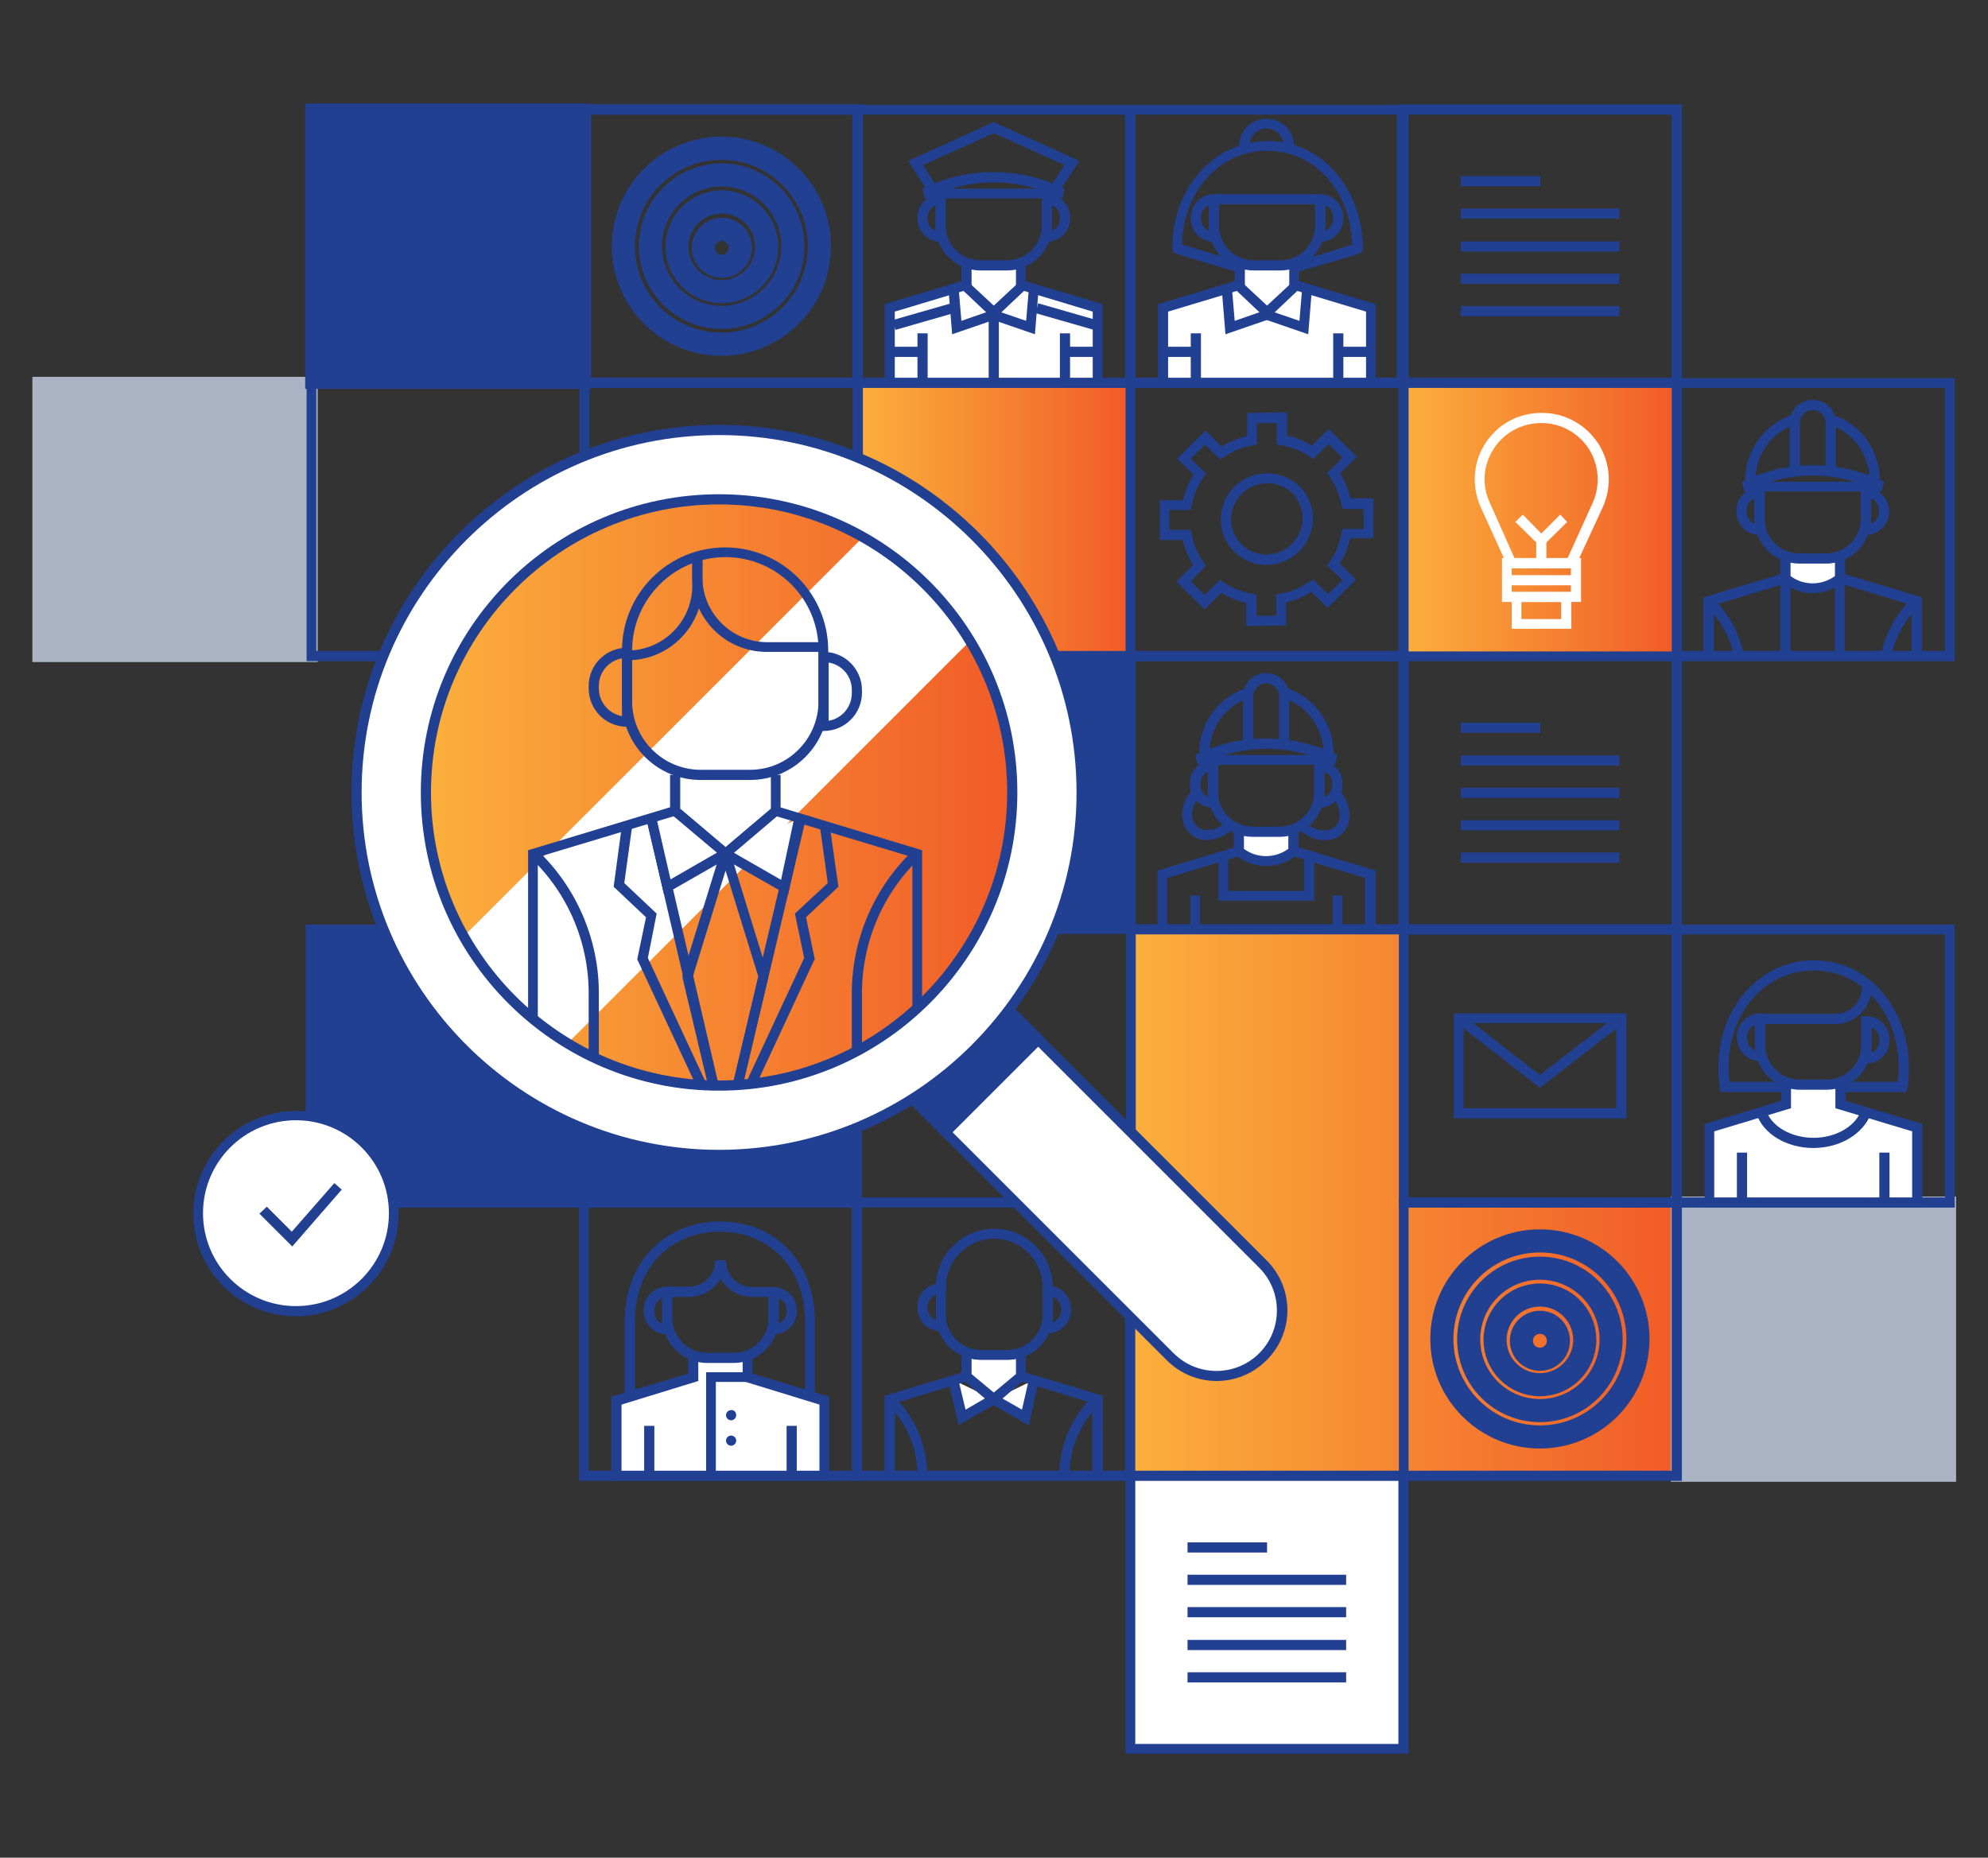 <?xml version="1.0" encoding="utf-8"?>
<!-- Generator: Adobe Illustrator 27.3.1, SVG Export Plug-In . SVG Version: 6.00 Build 0)  -->
<svg version="1.1" id="Layer_1" xmlns="http://www.w3.org/2000/svg" xmlns:xlink="http://www.w3.org/1999/xlink" x="0px" y="0px"
	 viewBox="0 0 429.9 401.8" style="enable-background:new 0 0 429.9 401.8;" xml:space="preserve">
<rect x="0" y="0" width="429.9" height="401.8" fill="#333333" stroke="none"/>
<style type="text/css">
	.st0{fill:url(#SVGID_1_);}
	.st1{fill:url(#SVGID_00000065067776329106022110000015178240001215996053_);}
	.st2{fill:url(#SVGID_00000127006397008085866660000002984517839127731624_);}
	.st3{fill:#AAB4C5;}
	.st4{fill:#214092;}
	.st5{fill:#FFFFFF;}
	.st6{fill:none;stroke:#214092;stroke-width:5;stroke-miterlimit:10;}
	.st7{clip-path:url(#SVGID_00000124867001947736016890000017448764457553683646_);}
	.st8{clip-path:url(#SVGID_00000072240039215098148160000000600726569047081611_);}
	.st9{clip-path:url(#SVGID_00000155866718545972080070000009001690644175729039_);}
	.st10{clip-path:url(#SVGID_00000022557911599809430180000014436547352549849532_);}
	.st11{clip-path:url(#SVGID_00000081626008747972423580000012716945701917041594_);}
	.st12{clip-path:url(#SVGID_00000078748342336219620040000000005320329749857936_);}
	.st13{fill:url(#SVGID_00000017508097916354011820000015096807261568754305_);}
	.st14{clip-path:url(#SVGID_00000080887192886911076440000018240809184410073788_);}
	.st15{clip-path:url(#SVGID_00000116236149150841746590000017996139979801950592_);}
</style>
<linearGradient id="SVGID_1_" gradientUnits="userSpaceOnUse" x1="244.404" y1="260.072" x2="362.578" y2="260.072">
	<stop  offset="0" style="stop-color:#FBB03C"/>
	<stop  offset="1" style="stop-color:#F15B27"/>
</linearGradient>
<polygon class="st0" points="303.5,201 244.6,201 244.4,319.2 362.6,319.2 362.6,260.1 303.5,260.1 "/>
<linearGradient id="SVGID_00000113336298306925008500000011212927233240046498_" gradientUnits="userSpaceOnUse" x1="185.317" y1="112.373" x2="244.404" y2="112.373">
	<stop  offset="0" style="stop-color:#FBB03C"/>
	<stop  offset="1" style="stop-color:#F15B27"/>
</linearGradient>
<polygon style="fill:url(#SVGID_00000113336298306925008500000011212927233240046498_);" points="185.3,82.8 185.3,137 185.3,141.9 
	244.4,141.9 244.4,82.8 "/>
<linearGradient id="SVGID_00000034067469904400124310000014073698027217811377_" gradientUnits="userSpaceOnUse" x1="303.491" y1="112.373" x2="362.578" y2="112.373">
	<stop  offset="0" style="stop-color:#FBB03C"/>
	<stop  offset="1" style="stop-color:#F15B27"/>
</linearGradient>
<rect x="303.5" y="82.8" style="fill:url(#SVGID_00000034067469904400124310000014073698027217811377_);" width="59.1" height="59.1"/>
<g>
	
		<rect x="8.2" y="82.8" transform="matrix(6.123234e-17 -1 1 6.123234e-17 -74.544 150.13)" class="st3" width="59.1" height="59.1"/>
	<path class="st3" d="M68.6,143.2H7V81.5h61.7V143.2z M9.5,140.6H66V84.1H9.5V140.6z"/>
</g>
<g>
	
		<rect x="362.6" y="260.1" transform="matrix(6.123234e-17 -1 1 6.123234e-17 102.488 681.754)" class="st3" width="59.1" height="59.1"/>
	<path class="st3" d="M423,320.5h-61.7v-61.7H423V320.5z M363.9,317.9h56.5v-56.5h-56.5V317.9z"/>
</g>
<g>
	<rect x="67.1" y="201" class="st4" width="118.2" height="59.1"/>
	<path class="st4" d="M186.4,261.2H66.1v-61.2h120.3V261.2z M68.2,259h116v-56.9h-116V259z"/>
</g>
<g>
	
		<rect x="185.5" y="141.9" transform="matrix(6.123234e-17 -1 1 6.123234e-17 43.595 386.442)" class="st4" width="59.1" height="59.1"/>
	<path class="st4" d="M245.6,202h-61.2v-61.2h61.2V202z M186.6,199.9h56.9V143h-56.9V199.9z"/>
</g>
<g>
	
		<rect x="67.3" y="23.7" transform="matrix(6.123234e-17 -1 1 6.123234e-17 43.63 150.13)" class="st4" width="59.1" height="59.1"/>
	<path class="st4" d="M127.8,84.1H66V22.4h61.8V84.1z M68.7,81.5h56.4V25H68.7V81.5z"/>
</g>
<g>
	<path class="st4" d="M127.5,143H66.3V81.7h61.2V143z M68.4,140.8h56.9V83.9H68.4V140.8z"/>
</g>
<g>
	<polygon class="st4" points="245.6,260.1 243.5,260.1 243.5,201.5 184.4,161.7 184.4,82.7 186.6,82.7 186.6,160.6 245.6,200.4 	"/>
</g>
<g>
	<g>
		<path class="st4" d="M422.7,261.2h-61.2v-61.2h61.2V261.2z M363.7,259h56.9v-56.9h-56.9V259z"/>
	</g>
	<g>
		<g>
			<path class="st4" d="M412.2,236.2H398V234h12.4c0.1-1,0.2-2,0.2-3c0-12-7.9-21.1-18.4-21.1c0,0,0,0,0,0c-5.1,0-9.8,2.2-13.2,6.1
				c-3.4,3.9-5.2,9.2-5.2,15c0,1,0.1,2,0.2,3h12.4v2.2H372l-0.1-0.9c-0.2-1.4-0.3-2.9-0.3-4.3c0-6.2,2-12.1,5.8-16.4
				c3.8-4.4,9.1-6.9,14.8-6.9c0,0,0,0,0,0c5.7,0,11,2.4,14.8,6.9c3.7,4.3,5.8,10.1,5.8,16.4c0,1.4-0.1,2.8-0.3,4.3L412.2,236.2z"/>
		</g>
		<g>
			<polyline class="st5" points="386.2,234.6 386.2,238.9 369.6,243.9 369.6,260.1 414.6,260.1 414.6,243.9 398,238.9 398,234.6 			
				"/>
			<polygon class="st4" points="415.7,261.2 368.6,261.2 368.6,243.1 385.2,238.1 385.2,234.6 387.3,234.6 387.3,239.7 370.7,244.7 
				370.7,259 413.5,259 413.5,244.7 396.9,239.7 396.9,234.6 399.1,234.6 399.1,238.1 415.7,243.1 			"/>
		</g>
		<g>
			<g>
				<rect x="375.6" y="249.3" class="st4" width="2.2" height="10.7"/>
			</g>
			<g>
				<rect x="406.4" y="249.3" class="st4" width="2.2" height="10.7"/>
			</g>
		</g>
		<g>
			<path class="st4" d="M395,235.7h-5.8c-5.3,0-9.7-4.4-9.7-9.7v-5.7h2.2v5.7c0,4.2,3.4,7.5,7.5,7.5h5.8c4.2,0,7.5-3.4,7.5-7.5v-5.7
				h2.2v5.7C404.7,231.4,400.4,235.7,395,235.7z"/>
		</g>
		<g>
			<g>
				<path class="st4" d="M381.7,229.5h-1.1c-2.7,0-5-2.2-5-5v-0.3c0-2.7,2.2-5,5-5h1.1V229.5z M379.5,221.7c-1,0.4-1.7,1.4-1.7,2.6
					v0.3c0,1.2,0.7,2.2,1.7,2.6V221.7z"/>
			</g>
			<g>
				<path class="st4" d="M403.6,230h-1.1v-10.2h1.1c2.7,0,5,2.2,5,5v0.3C408.6,227.8,406.4,230,403.6,230z M404.7,222.2v5.5
					c1-0.4,1.7-1.4,1.7-2.6v-0.3C406.4,223.6,405.7,222.6,404.7,222.2z"/>
			</g>
		</g>
		<g>
			<path class="st4" d="M392.1,248.3c-5.8,0-10.9-3.1-12.3-7.5l2.1-0.7c1.1,3.5,5.4,6,10.3,6c4.8,0,9.1-2.5,10.3-6l2.1,0.7
				C403,245.2,398,248.3,392.1,248.3z"/>
		</g>
		<g>
			<path class="st4" d="M396.9,221.5h-16.3v-2.2h16.3c3.1,0,5.7-2.5,5.7-5.7h2.2C404.7,217.9,401.2,221.5,396.9,221.5z"/>
		</g>
	</g>
</g>
<g>
	<g>
		<path class="st4" d="M363.7,320.3h-61.2V259h61.2L363.7,320.3z M304.6,318.1h56.9l0-56.9h-56.9V318.1z"/>
	</g>
	<g>
		<g>
			<circle class="st6" cx="333" cy="289.6" r="21.2"/>
			<circle class="st6" cx="333" cy="289.7" r="15.4"/>
			<circle class="st6" cx="333" cy="289.8" r="9.7"/>
			<circle class="st6" cx="333" cy="290" r="4"/>
		</g>
	</g>
</g>
<g>
	<g>
		<path class="st4" d="M363.7,261.2h-61.2v-61.2h61.2V261.2z M304.6,259h56.9v-56.9h-56.9V259z"/>
	</g>
	<g>
		<g>
			<g>
				<g>
					<g>
						<g>
							<g>
								<g>
									<polygon class="st4" points="333,235.3 314.8,221.1 316.1,219.4 333,232.5 350,219.4 351.3,221.1 									"/>
								</g>
							</g>
						</g>
					</g>
				</g>
			</g>
			<g>
				<g>
					<g>
						<g>
							<path class="st4" d="M351.7,241.9h-37.3v-22.7h37.3V241.9z M316.5,239.7h33v-18.4h-33V239.7z"/>
						</g>
					</g>
				</g>
			</g>
		</g>
	</g>
</g>
<g>
	<g>
		<path class="st4" d="M422.7,143h-61.2l0-61.2h61.2V143z M363.7,140.8h56.9V83.9h-56.9L363.7,140.8z"/>
	</g>
	<g>
		<defs>
			<rect id="SVGID_00000061434417442443178600000000220322708878846348_" x="362.6" y="82.8" width="59.1" height="59.1"/>
		</defs>
		<clipPath id="SVGID_00000109740841141531929350000001775944647685376139_">
			<use xlink:href="#SVGID_00000061434417442443178600000000220322708878846348_"  style="overflow:visible;"/>
		</clipPath>
		<g style="clip-path:url(#SVGID_00000109740841141531929350000001775944647685376139_);">
			<g>
				<path class="st4" d="M415.5,164.2h-47.1v-35l23.6-7.1l23.6,7.1V164.2z M370.6,162.1h42.8v-31.2l-21.4-6.5l-21.4,6.5V162.1z"/>
			</g>
			<g>
				<g>
					<path class="st4" d="M376.6,164.2h-7.1l-1.1-1.1V130l1.8-0.8c4.7,4.4,7.4,10.7,7.4,17.1v16.8L376.6,164.2z M370.6,162.1h4.9
						v-15.7c0-5-1.8-9.8-4.9-13.6V162.1z"/>
				</g>
				<g>
					<path class="st4" d="M414.5,164.2h-7.1l-1.1-1.1v-16.8c0-6.5,2.7-12.7,7.4-17.1l1.8,0.8v33.1L414.5,164.2z M408.5,162.1h4.9
						v-29.3c-3.2,3.8-4.9,8.6-4.9,13.6V162.1z"/>
				</g>
			</g>
			<g>
				<path class="st5" d="M397.9,120.8v4.2l0,0c-3.4,2.9-8.4,2.9-11.7,0l0,0v-4.2"/>
				<path class="st4" d="M392,128.3c-2.3,0-4.7-0.8-6.6-2.4l-0.4-0.3v-4.7h2.2v3.7c2.8,2.1,6.7,2.1,9.6,0v-3.7h2.2v4.7l-0.4,0.3
					C396.7,127.4,394.3,128.3,392,128.3z"/>
			</g>
			<g>
				<path class="st4" d="M394.9,121.9h-5.8c-5.3,0-9.7-4.3-9.7-9.7v-5.7h2.2v5.7c0,4.2,3.4,7.5,7.5,7.5h5.8c4.2,0,7.5-3.4,7.5-7.5
					v-5.7h2.2v5.7C404.6,117.5,400.2,121.9,394.9,121.9z"/>
			</g>
			<g>
				<g>
					<path class="st4" d="M381.6,115.7h-1.1c-2.7,0-5-2.2-5-5v-0.3c0-2.7,2.2-5,5-5h1.1V115.7z M379.4,107.8c-1,0.4-1.7,1.4-1.7,2.6
						v0.3c0,1.2,0.7,2.2,1.7,2.6V107.8z"/>
				</g>
				<g>
					<path class="st4" d="M403.5,115.7h-1.1v-10.2h1.1c2.7,0,5,2.2,5,5v0.3C408.5,113.4,406.2,115.7,403.5,115.7z M404.6,107.8v5.5
						c1-0.4,1.7-1.4,1.7-2.6v-0.3C406.3,109.2,405.6,108.2,404.6,107.8z"/>
				</g>
			</g>
			<g>
				<path class="st4" d="M406.9,106.3h-29.7l-0.5-2.1l0.2-0.1c9.7-4.7,20.8-4.6,30.5,0.1L406.9,106.3z M382.9,104.2h18.2
					C395.1,102.4,388.8,102.4,382.9,104.2z"/>
			</g>
			<g>
				<path class="st4" d="M397,101.8h-2.2V91.5c0-1.6-1.3-2.8-2.8-2.8c-1.6,0-2.8,1.3-2.8,2.8v10.3H387V91.5c0-2.8,2.2-5,5-5
					c2.8,0,5,2.2,5,5V101.8z"/>
			</g>
			<g>
				<polygon class="st4" points="398.9,158.5 385,158.5 385,125.4 387.2,125.4 387.2,156.3 396.8,156.3 396.8,125.4 398.9,125.4 
									"/>
			</g>
			<g>
				<g>
					<path class="st4" d="M379.6,104h-2.2c0-6.6,4.1-12.3,10.3-14.3l1.4-0.4l0,1.6l-1,0l0.3,0.9C383.1,93.4,379.6,98.3,379.6,104z"
						/>
				</g>
				<g>
					<path class="st4" d="M406.5,104h-2.2c0-5.7-3.5-10.5-8.8-12.2l0.3-0.9h-1l0-0.1l0-1.5l1.4,0.4C402.4,91.6,406.5,97.4,406.5,104
						z"/>
				</g>
			</g>
		</g>
	</g>
</g>
<g>
	<g>
		<path class="st4" d="M304.6,143h-61.2V81.7h61.2V143z M245.5,140.8h56.9V83.9h-56.9V140.8z"/>
	</g>
	<g>
		<g>
			<g>
				<path class="st4" d="M269.5,135.4l0-5c-1.9-0.4-3.8-1.2-5.4-2.2l-3.6,3.6l-6.1-6l3.6-3.6c-1-1.7-1.8-3.5-2.2-5.4l-5,0l0-8.6l5,0
					c0.5-1.9,1.2-3.8,2.3-5.5l-3.5-3.5l6.1-6.1l3.5,3.5c1.7-1.1,3.5-1.8,5.5-2.3l0-5l8.6-0.1l0,5c1.9,0.4,3.8,1.2,5.4,2.2l3.6-3.6
					l6.1,6l-3.6,3.6c1,1.7,1.8,3.5,2.2,5.4l5,0l0,8.6l-5,0c-0.5,1.9-1.2,3.8-2.3,5.5l3.5,3.5l-6.1,6.1l-3.5-3.5
					c-1.7,1.1-3.5,1.8-5.5,2.3l0,5L269.5,135.4z M263.8,125.4l0.7,0.5c1.9,1.3,4,2.1,6.3,2.5l0.9,0.2l0,4.6l4.3,0l0-4.6l0.9-0.2
					c2.3-0.4,4.4-1.3,6.3-2.6l0.7-0.5l3.3,3.2l3.1-3l-3.3-3.2l0.5-0.7c1.3-1.9,2.2-4,2.6-6.3l0.2-0.9l4.6,0l0-4.3l-4.6,0l-0.2-0.9
					c-0.4-2.2-1.3-4.3-2.6-6.2l-0.5-0.7l3.3-3.3l-3-3l-3.3,3.3l-0.7-0.5c-1.9-1.3-4-2.1-6.3-2.5l-0.9-0.2l0-4.6l-4.3,0l0,4.6
					l-0.9,0.2c-2.3,0.4-4.4,1.3-6.3,2.6l-0.7,0.5l-3.3-3.2l-3.1,3l3.3,3.2l-0.5,0.7c-1.3,1.9-2.2,4-2.6,6.3l-0.2,0.9l-4.6,0l0,4.3
					l4.6,0l0.2,0.9c0.4,2.3,1.3,4.3,2.6,6.2l0.5,0.7l-3.3,3.3l3,3L263.8,125.4z M273.9,122.2c-2.5,0-5-0.9-7-2.9
					c-1.9-1.8-2.9-4.3-2.9-6.9c0-2.7,1-5.2,2.9-7.1c3.9-3.9,10.2-3.9,14.1-0.1c1.9,1.8,2.9,4.3,2.9,6.9c0,2.7-1,5.2-2.9,7.1l0,0
					C279,121.2,276.4,122.2,273.9,122.2z M274.1,104.5c-2,0-4,0.8-5.6,2.3c-1.5,1.5-2.3,3.5-2.3,5.5c0,2,0.8,4,2.2,5.4
					c3,3,8,3,11-0.1c1.5-1.5,2.3-3.5,2.3-5.5c0-2-0.8-4-2.2-5.4C278,105.3,276,104.5,274.1,104.5z"/>
			</g>
		</g>
	</g>
</g>
<g>
	<g>
		<path class="st4" d="M363.7,202.1h-61.2v-61.2h61.2V202.1z M304.6,199.9h56.9V143h-56.9V199.9z"/>
	</g>
	<g>
		<g>
			<rect x="315.9" y="156.3" class="st4" width="17.2" height="2.2"/>
		</g>
		<g>
			<rect x="315.9" y="177.4" class="st4" width="34.3" height="2.2"/>
		</g>
		<g>
			<rect x="315.9" y="163.4" class="st4" width="34.3" height="2.2"/>
		</g>
		<g>
			<rect x="315.9" y="184.4" class="st4" width="34.3" height="2.2"/>
		</g>
		<g>
			<rect x="315.9" y="170.4" class="st4" width="34.3" height="2.2"/>
		</g>
	</g>
</g>
<g>
	<g>
		<path class="st4" d="M363.7,83.9h-61.2V22.6h61.2V83.9z M304.6,81.7h56.9V24.8h-56.9V81.7z"/>
	</g>
	<g>
		<g>
			<rect x="315.9" y="38.1" class="st4" width="17.2" height="2.2"/>
		</g>
		<g>
			<rect x="315.9" y="59.2" class="st4" width="34.3" height="2.2"/>
		</g>
		<g>
			<rect x="315.9" y="45.1" class="st4" width="34.3" height="2.2"/>
		</g>
		<g>
			<rect x="315.9" y="66.2" class="st4" width="34.3" height="2.2"/>
		</g>
		<g>
			<rect x="315.9" y="52.2" class="st4" width="34.3" height="2.2"/>
		</g>
	</g>
</g>
<g>
	<g>
		<rect x="244.4" y="319.2" class="st5" width="59.1" height="59.1"/>
		<path class="st4" d="M304.6,379.3h-61.2v-61.2h61.2V379.3z M245.5,377.2h56.9v-56.9h-56.9V377.2z"/>
	</g>
	<g>
		<g>
			<rect x="256.8" y="333.6" class="st4" width="17.2" height="2.2"/>
		</g>
		<g>
			<rect x="256.8" y="354.7" class="st4" width="34.3" height="2.2"/>
		</g>
		<g>
			<rect x="256.8" y="340.6" class="st4" width="34.3" height="2.2"/>
		</g>
		<g>
			<rect x="256.8" y="361.7" class="st4" width="34.3" height="2.2"/>
		</g>
		<g>
			<rect x="256.8" y="347.6" class="st4" width="34.3" height="2.2"/>
		</g>
	</g>
</g>
<g>
	<g>
		<path class="st4" d="M186.6,83.9h-61.2V22.6h61.2V83.9z M127.5,81.7h56.9V24.8h-56.9V81.7z"/>
	</g>
	<g>
		<path class="st4" d="M186.6,83.9h-61.2V22.6h61.2V83.9z M127.5,81.7h56.9V24.8h-56.9V81.7z"/>
	</g>
	<g>
		<g>
			
				<ellipse transform="matrix(0.225 -0.974 0.974 0.225 69.063 193.33)" class="st6" cx="156.1" cy="53.2" rx="21.2" ry="21.2"/>
			
				<ellipse transform="matrix(0.185 -0.983 0.983 0.185 74.684 196.815)" class="st6" cx="156.1" cy="53.4" rx="15.4" ry="15.4"/>
			
				<ellipse transform="matrix(0.12 -0.993 0.993 0.12 84.227 201.969)" class="st6" cx="156.1" cy="53.5" rx="9.7" ry="9.7"/>
			<circle class="st6" cx="156.1" cy="53.6" r="4"/>
		</g>
	</g>
</g>
<g>
	<g>
		<path class="st4" d="M245.5,320.3h-61.2V259h61.2V320.3z M186.4,318.1h56.9v-56.9h-56.9V318.1z"/>
	</g>
	<g>
		<defs>
			<rect id="SVGID_00000077323519947286619540000004592661054370393221_" x="185.3" y="260.1" width="59.1" height="59.1"/>
		</defs>
		<clipPath id="SVGID_00000127038942820022158690000011862265650485604537_">
			<use xlink:href="#SVGID_00000077323519947286619540000004592661054370393221_"  style="overflow:visible;"/>
		</clipPath>
		<g style="clip-path:url(#SVGID_00000127038942820022158690000011862265650485604537_);">
			<g>
				<g>
					<polyline class="st5" points="214.9,302.7 208.1,306.5 206.2,298.5 					"/>
					<polygon class="st4" points="207.3,308.2 205.1,298.7 207.2,298.2 208.8,304.9 214.3,301.7 215.4,303.6 					"/>
				</g>
				<g>
					<polyline class="st5" points="214.9,302.7 221.8,306.6 223.5,298.5 					"/>
					<polygon class="st4" points="222.5,308.3 214.3,303.6 215.4,301.7 221,304.9 222.5,298.3 224.6,298.7 					"/>
				</g>
			</g>
			<g>
				<path class="st4" d="M238.4,336.9h-47.1v-35l23.6-7.1l23.6,7.1V336.9z M193.5,334.7h42.8v-31.2l-21.4-6.5l-21.4,6.5V334.7z"/>
			</g>
			<g>
				<g>
					<path class="st4" d="M199.5,336.9h-7.1l-1.1-1.1v-33.1l1.8-0.8c4.7,4.4,7.4,10.7,7.4,17.1v16.8L199.5,336.9z M193.5,334.7h4.9
						V319c0-5-1.8-9.8-4.9-13.6V334.7z"/>
				</g>
				<g>
					<path class="st4" d="M237.3,336.9h-7.1l-1.1-1.1V319c0-6.5,2.7-12.7,7.4-17.1l1.8,0.8v33.1L237.3,336.9z M231.3,334.7h4.9
						v-29.3c-3.2,3.8-4.9,8.6-4.9,13.6V334.7z"/>
				</g>
			</g>
			<g>
				<polyline class="st5" points="220.7,293.4 220.7,297.7 214.9,302.7 209,297.7 209,293.4 				"/>
				<polygon class="st4" points="214.9,304.1 207.9,298.2 207.9,293.4 210.1,293.4 210.1,297.2 214.9,301.2 219.7,297.2 
					219.7,293.4 221.8,293.4 221.8,298.2 				"/>
			</g>
			<g>
				<path class="st4" d="M217.9,294.1h-5.8c-5.4,0-9.7-4.4-9.7-9.7v-6c0-7,5.7-12.6,12.6-12.6c7,0,12.6,5.7,12.6,12.6v6
					C227.7,289.7,223.3,294.1,217.9,294.1z M215,267.9c-5.8,0-10.5,4.7-10.5,10.5v6c0,4.2,3.4,7.6,7.6,7.6h5.8
					c4.2,0,7.6-3.4,7.6-7.6v-6C225.5,272.6,220.8,267.9,215,267.9z"/>
			</g>
			<g>
				<g>
					<path class="st4" d="M204.5,287.9h-1.1c-2.8,0-5-2.2-5-5v-0.3c0-2.8,2.2-5,5-5h1.1V287.9z M202.4,280c-1,0.4-1.8,1.4-1.8,2.6
						v0.3c0,1.2,0.7,2.2,1.8,2.6V280z"/>
				</g>
				<g>
					<path class="st4" d="M226.6,288.4h-1.1v-10.3h1.1c2.8,0,5,2.2,5,5v0.3C231.6,286.1,229.3,288.4,226.6,288.4z M227.7,280.5v5.5
						c1-0.4,1.8-1.4,1.8-2.6v-0.3C229.4,281.9,228.7,280.9,227.7,280.5z"/>
				</g>
			</g>
			<g>
				<defs>
					<path id="SVGID_00000041987467302926195150000008181948847269783730_" d="M217.9,294.1h-5.8c-5.4,0-9.7-4.4-9.7-9.7v-6
						c0-7,5.7-12.6,12.6-12.6c7,0,12.6,5.7,12.6,12.6v6C227.7,289.7,223.3,294.1,217.9,294.1z M215,267.9c-5.8,0-10.5,4.7-10.5,10.5
						v6c0,4.2,3.4,7.6,7.6,7.6h5.8c4.2,0,7.6-3.4,7.6-7.6v-6C225.5,272.6,220.8,267.9,215,267.9z"/>
				</defs>
				<use xlink:href="#SVGID_00000041987467302926195150000008181948847269783730_"  style="overflow:visible;fill:#214092;"/>
				<clipPath id="SVGID_00000094594032684387118600000006251589482936921014_">
					<use xlink:href="#SVGID_00000041987467302926195150000008181948847269783730_"  style="overflow:visible;"/>
				</clipPath>
				<g style="clip-path:url(#SVGID_00000094594032684387118600000006251589482936921014_);">
					<g>
						<g>
							
								<rect x="215.8" y="263.8" transform="matrix(0.428 -0.904 0.904 0.428 -124.086 353.118)" class="st4" width="2.2" height="21.5"/>
						</g>
						<g>
							<path class="st4" d="M202.7,279.8v-2.2c3.1,0,5.8-2,6.8-4.9l0.1-0.4l2.1,0.7l-0.1,0.4C210.3,277.2,206.7,279.8,202.7,279.8z"
								/>
						</g>
					</g>
				</g>
			</g>
		</g>
	</g>
</g>
<g>
	<g>
		<defs>
			<rect id="SVGID_00000116936384995848176110000013824281175252907455_" x="244.4" y="23.7" width="58.8" height="59.1"/>
		</defs>
		<clipPath id="SVGID_00000146479740365257013740000006462210389854555015_">
			<use xlink:href="#SVGID_00000116936384995848176110000013824281175252907455_"  style="overflow:visible;"/>
		</clipPath>
		<g style="clip-path:url(#SVGID_00000146479740365257013740000006462210389854555015_);">
			<g>
				<path class="st4" d="M280.2,58.9l-0.6-2.1c3.1-0.9,10.5-3.1,12.8-3.9c-0.3-11.6-8.1-20.3-18.4-20.3c0,0,0,0,0,0
					c-5.1,0-9.8,2.2-13.2,6.1c-3.2,3.7-5.1,8.7-5.2,14.2c2.4,0.7,9.7,2.9,12.8,3.9l-0.6,2.1l-6.8-2c-1.7-0.5-3.4-1-4.7-1.4l-1.5-0.5
					c-0.8-0.2-1.3-0.4-1.3-1.2c0-6.2,2-12.1,5.8-16.4c3.8-4.4,9.1-6.9,14.8-6.9c0,0,0,0,0,0c5.7,0,11,2.4,14.8,6.9
					c3.7,4.3,5.8,10.1,5.8,16.4c0,0.8-0.6,1-1.3,1.2l-1.5,0.5c-1.3,0.4-3,0.9-4.7,1.4L280.2,58.9z"/>
			</g>
			<g>
				<polyline class="st5" points="268.1,57.4 268.1,61.6 251.5,66.6 251.5,99.7 296.5,99.7 296.5,66.6 279.9,61.6 279.9,57.4 				
					"/>
				<polygon class="st4" points="297.5,100.8 250.4,100.8 250.4,65.8 267,60.8 267,57.4 269.2,57.4 269.2,62.4 252.6,67.4 
					252.6,98.7 295.4,98.7 295.4,67.4 278.8,62.4 278.8,57.4 280.9,57.4 280.9,60.8 297.5,65.8 				"/>
			</g>
			<g>
				<g>
					<rect x="257.5" y="72.1" class="st4" width="2.2" height="27.7"/>
				</g>
				<g>
					<rect x="288.3" y="72.1" class="st4" width="2.2" height="27.7"/>
				</g>
			</g>
			<g>
				<path class="st4" d="M276.9,58.5h-5.8c-5.3,0-9.7-4.3-9.7-9.7v-5.7h2.2v5.7c0,4.2,3.4,7.5,7.5,7.5h5.8c4.2,0,7.5-3.4,7.5-7.5
					v-5.7h2.2v5.7C286.6,54.1,282.2,58.5,276.9,58.5z"/>
			</g>
			<g>
				<g>
					<path class="st4" d="M263.6,52.3h-1.1c-2.7,0-5-2.2-5-5V47c0-2.7,2.2-5,5-5h1.1V52.3z M261.4,44.4c-1,0.4-1.7,1.4-1.7,2.6v0.3
						c0,1.2,0.7,2.2,1.7,2.6V44.4z"/>
				</g>
				<g>
					<path class="st4" d="M285.5,52.3h-1.1V42h1.1c2.7,0,5,2.2,5,5v0.3C290.5,50,288.2,52.3,285.5,52.3z M286.6,44.4v5.5
						c1-0.4,1.7-1.4,1.7-2.6V47C288.3,45.8,287.6,44.8,286.6,44.4z"/>
				</g>
			</g>
			<g>
				<polygon class="st4" points="274,69.1 266.8,62.3 268.3,60.8 274,66.1 279.7,60.8 281.2,62.3 				"/>
			</g>
			<g>
				<g>
					<rect x="251.2" y="75" class="st4" width="7.1" height="2.2"/>
				</g>
				<g>
					<rect x="289.6" y="75" class="st4" width="7.1" height="2.2"/>
				</g>
			</g>
			<g>
				<g>
					<polygon class="st4" points="265,72.3 264.2,62.5 266.4,62.3 267,69.4 273.6,67.1 274.3,69.1 					"/>
				</g>
				<g>
					<polygon class="st4" points="282.9,72.3 273.6,69.1 274.3,67.1 281,69.4 281.6,62.3 283.7,62.5 					"/>
				</g>
			</g>
			<g>
				<rect x="262.8" y="42" class="st4" width="22.4" height="2.2"/>
			</g>
			<g>
				<path class="st4" d="M279.8,31.5h-2.2c0-2-1.6-3.7-3.7-3.7c-2,0-3.7,1.6-3.7,3.7h-2.2c0-3.2,2.6-5.8,5.8-5.8
					C277.2,25.7,279.8,28.3,279.8,31.5z"/>
			</g>
		</g>
	</g>
	<g>
		<path class="st4" d="M304.3,83.9h-60.9V22.7l60.9,0V83.9z M245.5,81.7h56.6V24.8l-56.6,0V81.7z"/>
	</g>
</g>
<g>
	<g>
		<path class="st4" d="M186.4,320.3h-61.2V259h61.2V320.3z M127.3,318.1h56.9v-56.9h-56.9V318.1z"/>
	</g>
	<g>
		<g>
			<path class="st4" d="M176.3,302.1h-2.2v-16.3c0-11.4-7.6-19.4-18.4-19.4c0,0,0,0,0,0c-5.2,0-9.9,1.9-13.2,5.3
				c-3.4,3.5-5.2,8.4-5.2,14.1v16.3h-2.2v-16.3c0-6.2,2-11.6,5.8-15.6c3.7-3.8,9-6,14.7-6c0,0,0,0,0,0c12.1,0,20.6,8.8,20.6,21.5
				V302.1z"/>
		</g>
		<g>
			<polyline class="st5" points="149.9,293.7 149.9,297.9 133.3,303 133.3,319.2 178.2,319.2 178.2,303 161.6,297.9 161.6,293.7 			
				"/>
			<polygon class="st4" points="179.3,320.3 132.2,320.3 132.2,302.1 148.8,297.1 148.8,293.7 151,293.7 151,298.7 134.4,303.8 
				134.4,318.1 177.2,318.1 177.2,303.8 160.6,298.7 160.6,293.7 162.7,293.7 162.7,297.1 179.3,302.1 			"/>
		</g>
		<g>
			<g>
				<rect x="139.3" y="308.4" class="st4" width="2.2" height="10.7"/>
			</g>
			<g>
				<rect x="170.1" y="308.4" class="st4" width="2.2" height="10.7"/>
			</g>
		</g>
		<g>
			<path class="st4" d="M158.7,294.8h-5.8c-5.3,0-9.7-4.4-9.7-9.7v-5.7h2.2v5.7c0,4.2,3.4,7.5,7.5,7.5h5.8c4.2,0,7.5-3.4,7.5-7.5
				v-5.7h2.2v5.7C168.4,290.5,164,294.8,158.7,294.8z"/>
		</g>
		<g>
			<g>
				<path class="st4" d="M145.3,288.6h-1.1c-2.7,0-5-2.2-5-5v-0.3c0-2.7,2.2-5,5-5h1.1V288.6z M143.2,280.8c-1,0.4-1.7,1.4-1.7,2.6
					v0.3c0,1.2,0.7,2.2,1.7,2.6V280.8z"/>
			</g>
			<g>
				<path class="st4" d="M167.3,288.6h-1.1v-10.2h1.1c2.7,0,5,2.2,5,5v0.3C172.3,286.4,170,288.6,167.3,288.6z M168.4,280.8v5.5
					c1-0.4,1.7-1.4,1.7-2.6v-0.3C170.1,282.2,169.4,281.2,168.4,280.8z"/>
			</g>
		</g>
		<g>
			<path class="st4" d="M149,280.5h-4.7v-2.2h4.7c3.1,0,5.7-2.5,5.7-5.7h2.2C156.9,277,153.3,280.5,149,280.5z"/>
		</g>
		<g>
			<path class="st4" d="M167.3,280.5h-4.7c-4.3,0-7.8-3.5-7.8-7.8h2.2c0,3.1,2.5,5.7,5.7,5.7h4.7V280.5z"/>
		</g>
		<g>
			<polygon class="st4" points="154.8,319.2 152.7,319.2 152.7,296.8 161.5,296.8 161.5,298.9 154.8,298.9 			"/>
		</g>
		<g>
			<path class="st4" d="M159.2,306.1c0,0.6-0.5,1.1-1.1,1.1c-0.6,0-1.1-0.5-1.1-1.1s0.5-1.1,1.1-1.1
				C158.7,304.9,159.2,305.4,159.2,306.1z"/>
			<path class="st4" d="M159.2,311.6c0,0.6-0.5,1.1-1.1,1.1c-0.6,0-1.1-0.5-1.1-1.1s0.5-1.1,1.1-1.1
				C158.7,310.5,159.2,311,159.2,311.6z"/>
		</g>
	</g>
</g>
<g>
	<g>
		<defs>
			<rect id="SVGID_00000125602766324281946880000013548125280894284450_" x="185.3" y="23.7" width="59.1" height="59.1"/>
		</defs>
		<clipPath id="SVGID_00000166638575816908204880000017859247272881181613_">
			<use xlink:href="#SVGID_00000125602766324281946880000013548125280894284450_"  style="overflow:visible;"/>
		</clipPath>
		<g style="clip-path:url(#SVGID_00000166638575816908204880000017859247272881181613_);">
			<g>
				<polyline class="st5" points="209,57.4 209,61.6 192.4,66.6 192.4,99.7 237.4,99.7 237.4,66.6 220.8,61.6 220.8,57.4 				"/>
				<polygon class="st4" points="238.4,100.8 191.3,100.8 191.3,65.8 207.9,60.8 207.9,57.4 210.1,57.4 210.1,62.4 193.5,67.4 
					193.5,98.7 236.3,98.7 236.3,67.4 219.7,62.4 219.7,57.4 221.8,57.4 221.8,60.8 238.4,65.8 				"/>
			</g>
			<g>
				<g>
					<rect x="198.4" y="72.1" class="st4" width="2.2" height="27.7"/>
				</g>
				<g>
					<rect x="229.2" y="72.1" class="st4" width="2.2" height="27.7"/>
				</g>
			</g>
			<g>
				<polygon class="st4" points="214.9,69.1 207.7,62.3 209.2,60.8 214.9,66.1 220.6,60.8 222.1,62.3 				"/>
			</g>
			<g>
				<g>
					<rect x="192.1" y="75" class="st4" width="7.1" height="2.2"/>
				</g>
				<g>
					<rect x="230.6" y="75" class="st4" width="7.1" height="2.2"/>
				</g>
			</g>
			<g>
				<g>
					<polygon class="st4" points="205.9,72.3 205.1,62.5 207.3,62.3 207.9,69.4 214.5,67.1 215.2,69.1 					"/>
				</g>
				<g>
					<polygon class="st4" points="223.8,72.3 214.5,69.1 215.2,67.1 221.9,69.4 222.5,62.3 224.6,62.5 					"/>
				</g>
			</g>
			<g>
				<path class="st4" d="M217.8,58.5H212c-5.3,0-9.7-4.3-9.7-9.7v-5.7h2.2v5.7c0,4.2,3.4,7.5,7.5,7.5h5.8c4.2,0,7.5-3.4,7.5-7.5
					v-5.7h2.2v5.7C227.5,54.1,223.1,58.5,217.8,58.5z"/>
			</g>
			<g>
				<g>
					<path class="st4" d="M204.5,52.3h-1.1c-2.7,0-5-2.2-5-5V47c0-2.7,2.2-5,5-5h1.1V52.3z M202.3,44.4c-1,0.4-1.7,1.4-1.7,2.6v0.3
						c0,1.2,0.7,2.2,1.7,2.6V44.4z"/>
				</g>
				<g>
					<path class="st4" d="M226.4,52.3h-1.1V42h1.1c2.7,0,5,2.2,5,5v0.3C231.4,50,229.1,52.3,226.4,52.3z M227.5,44.4v5.5
						c1-0.4,1.7-1.4,1.7-2.6V47C229.2,45.8,228.5,44.8,227.5,44.4z"/>
				</g>
			</g>
			<g>
				<path class="st4" d="M229.8,42.9H200l-0.5-2.1l0.2-0.1c9.7-4.7,20.8-4.6,30.5,0.1L229.8,42.9z M205.8,40.8H224
					C218,39,211.7,39,205.8,40.8z"/>
			</g>
			<g>
				<g>
					<polygon class="st4" points="229.2,41.2 227.4,40 230.2,35.7 214.9,28.8 199.6,35.7 202.3,40 200.5,41.2 196.4,34.8 
						214.9,26.4 233.4,34.8 					"/>
				</g>
			</g>
			<g>
				
					<rect x="193.1" y="67.4" transform="matrix(0.961 -0.276 0.276 0.961 -11.137 57.755)" class="st4" width="13.4" height="2.2"/>
			</g>
			<g>
				
					<rect x="229.5" y="61.8" transform="matrix(0.276 -0.961 0.961 0.276 101.162 271.211)" class="st4" width="2.2" height="13.4"/>
			</g>
			<g>
				<rect x="213.8" y="68.1" class="st4" width="2.2" height="30.5"/>
			</g>
		</g>
	</g>
	<g>
		<path class="st4" d="M245.5,83.9h-61.2V22.7l61.2,0V83.9z M186.4,81.7h56.9V24.8l-56.9,0V81.7z"/>
	</g>
</g>
<g>
	<g>
		<path class="st4" d="M304.6,202.1h-61.2v-61.2h61.2V202.1z M245.5,199.9h56.9V143h-56.9V199.9z"/>
	</g>
	<g>
		<defs>
			<rect id="SVGID_00000086687724005783608970000013967575116392941972_" x="244.4" y="141.9" width="59.1" height="59.1"/>
		</defs>
		<clipPath id="SVGID_00000059282927129523742180000000928021445579199371_">
			<use xlink:href="#SVGID_00000086687724005783608970000013967575116392941972_"  style="overflow:visible;"/>
		</clipPath>
		<g style="clip-path:url(#SVGID_00000059282927129523742180000000928021445579199371_);">
			<g>
				<path class="st4" d="M297.4,223.3h-47.1v-35l23.6-7.1l23.6,7.1V223.3z M252.4,221.1h42.8v-31.2l-21.4-6.5l-21.4,6.5V221.1z"/>
			</g>
			<g>
				<g>
					<polygon class="st4" points="258.4,223.3 251.4,223.3 251.4,221.1 257.4,221.1 257.4,193.7 259.5,193.7 259.5,222.2 					"/>
				</g>
				<g>
					<polygon class="st4" points="296.3,223.3 289.2,223.3 288.2,222.2 288.2,193.7 290.3,193.7 290.3,221.1 296.3,221.1 					"/>
				</g>
			</g>
			<g>
				<path class="st5" d="M279.7,179.9v4.2l0,0c-3.4,2.9-8.4,2.9-11.7,0l0,0v-4.2"/>
				<path class="st4" d="M273.8,187.3c-2.3,0-4.7-0.8-6.6-2.4l-0.4-0.3v-4.7h2.2v3.7c2.8,2.1,6.7,2.1,9.6,0v-3.7h2.2v4.7l-0.4,0.3
					C278.5,186.5,276.2,187.3,273.8,187.3z"/>
			</g>
			<g>
				<path class="st4" d="M276.7,181h-5.8c-5.3,0-9.7-4.3-9.7-9.7v-5.7h2.2v5.7c0,4.2,3.4,7.5,7.5,7.5h5.8c4.2,0,7.5-3.4,7.5-7.5
					v-5.7h2.2v5.7C286.4,176.6,282.1,181,276.7,181z"/>
			</g>
			<g>
				<g>
					<path class="st4" d="M263.4,174.7h-1.1c-2.7,0-5-2.2-5-5v-0.3c0-2.7,2.2-5,5-5h1.1V174.7z M261.3,166.9c-1,0.4-1.7,1.4-1.7,2.6
						v0.3c0,1.2,0.7,2.2,1.7,2.6V166.9z"/>
				</g>
				<g>
					<path class="st4" d="M285.3,174.7h-1.1v-10.2h1.1c2.7,0,5,2.2,5,5v0.3C290.3,172.5,288.1,174.7,285.3,174.7z M286.4,166.9v5.5
						c1-0.4,1.7-1.4,1.7-2.6v-0.3C288.2,168.3,287.4,167.3,286.4,166.9z"/>
				</g>
			</g>
			<g>
				<path class="st4" d="M288.7,165.4H259l-0.5-2.1l0.2-0.1c9.7-4.7,20.8-4.6,30.5,0.1L288.7,165.4z M264.7,163.3H283
					C277,161.5,270.7,161.5,264.7,163.3z"/>
			</g>
			<g>
				<path class="st4" d="M278.8,160.9h-2.2v-10.3c0-1.6-1.3-2.8-2.8-2.8s-2.8,1.3-2.8,2.8v10.3h-2.2v-10.3c0-2.8,2.2-5,5-5
					c2.8,0,5,2.2,5,5V160.9z"/>
			</g>
			<g>
				<g>
					<path class="st4" d="M261.5,163.1h-2.2c0-6.6,4.1-12.3,10.3-14.3l1.4-0.4l0,1.6l-1,0l0.3,0.9
						C265,152.5,261.5,157.4,261.5,163.1z"/>
				</g>
				<g>
					<path class="st4" d="M288.4,163.1h-2.2c0-5.7-3.5-10.5-8.8-12.2l0.3-0.9h-1l0-0.1l0-1.5l1.4,0.4
						C284.2,150.7,288.4,156.5,288.4,163.1z"/>
				</g>
			</g>
			<g>
				<polygon class="st4" points="284.2,194.8 263.5,194.8 263.5,184.2 265.6,184.2 265.6,192.7 282,192.7 282,184.2 284.2,184.2 
									"/>
			</g>
			<g>
				<g>
					<path class="st4" d="M261.1,181.7c-1.6,0-2.9-0.5-3.9-1.6c-1.2-1.2-1.7-2.9-1.5-4.7c0.2-1.8,1.1-3.5,2.5-4.9l1.5,1.5
						c-1,1-1.7,2.3-1.9,3.6c-0.2,1.2,0.2,2.2,0.9,3c0.7,0.7,1.8,1,2.9,0.9c1.3-0.1,2.6-0.8,3.6-1.8l1.5,1.5
						c-1.4,1.4-3.1,2.2-4.9,2.4C261.6,181.7,261.4,181.7,261.1,181.7z"/>
				</g>
				<g>
					<path class="st4" d="M286.5,181.7c-0.3,0-0.5,0-0.8,0c-1.8-0.2-3.5-1.1-4.9-2.4l1.5-1.5c1,1,2.3,1.7,3.6,1.8
						c1.2,0.1,2.2-0.2,2.9-0.9c0.7-0.7,1-1.8,0.9-3c-0.2-1.3-0.8-2.6-1.9-3.6l1.5-1.5c1.4,1.4,2.3,3.1,2.5,4.9
						c0.2,1.9-0.3,3.5-1.5,4.7C289.5,181.2,288.1,181.7,286.5,181.7z"/>
				</g>
			</g>
		</g>
	</g>
</g>
<g>
	<g>
		<path class="st5" d="M341.9,130.2h-17.1v-9.5h17.1V130.2z M326.9,128.1h12.8v-5.2h-12.8V128.1z"/>
	</g>
	<g>
		<path class="st5" d="M340.5,122.9h-14.3l-6-13.2c-2-4.5-1.7-9.7,1-13.8c2.7-4.2,7.2-6.6,12.2-6.6s9.5,2.5,12.2,6.6
			c2.7,4.2,3,9.3,1,13.8L340.5,122.9z M327.5,120.7h11.5l5.4-11.9c1.7-3.8,1.4-8.2-0.8-11.7c-2.3-3.5-6.1-5.6-10.3-5.6
			s-8.1,2.1-10.3,5.6c-2.3,3.5-2.6,7.9-0.8,11.7L327.5,120.7z"/>
	</g>
	<g>
		<polygon class="st5" points="333.3,118.4 327.7,112.9 329.3,111.3 333.3,115.4 337.4,111.3 338.9,112.9 		"/>
	</g>
	<g>
		<rect x="332.2" y="116.9" class="st5" width="2.2" height="5.4"/>
	</g>
	<g>
		<path class="st5" d="M339.8,136h-12.9v-8h12.9V136z M329,133.9h8.6v-3.7H329V133.9z"/>
	</g>
	<g>
		<rect x="326.6" y="124.4" class="st5" width="13.3" height="2.2"/>
	</g>
</g>
<g>
	<g>
		<path class="st5" d="M273.2,293.4L273.2,293.4c-5.5,5.5-14.5,5.5-20.1,0l-62.8-62.8l20.1-20.1l62.8,62.8
			C278.7,278.9,278.7,287.9,273.2,293.4z"/>
		<path class="st4" d="M263.1,298.7c-3.9,0-7.8-1.5-10.8-4.5l-63.5-63.5l21.6-21.6l63.5,63.5c6,6,6,15.6,0,21.6
			C270.9,297.2,267,298.7,263.1,298.7z M191.8,230.7l62,62c5.1,5.1,13.4,5.1,18.5,0c5.1-5.1,5.1-13.4,0-18.5l-62-62L191.8,230.7z"/>
	</g>
	<g>
		
			<rect x="193.3" y="217.7" transform="matrix(0.707 -0.707 0.707 0.707 -100.272 213.404)" class="st4" width="28.4" height="20.1"/>
		<path class="st4" d="M204.5,246.4l-15.7-15.7l21.6-21.6l15.7,15.7L204.5,246.4z M191.8,230.7l12.7,12.7l18.5-18.5l-12.7-12.7
			L191.8,230.7z"/>
	</g>
	<g>
		<g>
			
				<ellipse transform="matrix(0.707 -0.707 0.707 0.707 -75.683 160.131)" class="st5" cx="155.5" cy="171.4" rx="78.4" ry="78.4"/>
			<path class="st4" d="M155.5,250.9c-43.8,0-79.5-35.7-79.5-79.5c0-43.8,35.7-79.5,79.5-79.5s79.5,35.7,79.5,79.5
				C234.9,215.2,199.3,250.9,155.5,250.9z M155.5,94.1c-42.6,0-77.3,34.7-77.3,77.3s34.7,77.3,77.3,77.3s77.3-34.7,77.3-77.3
				S198.1,94.1,155.5,94.1z"/>
		</g>
		
			<linearGradient id="SVGID_00000126322484889257729120000010249317455470597274_" gradientUnits="userSpaceOnUse" x1="92.034" y1="171.423" x2="218.874" y2="171.423">
			<stop  offset="0" style="stop-color:#FBB03C"/>
			<stop  offset="1" style="stop-color:#F15B27"/>
		</linearGradient>
		<circle style="fill:url(#SVGID_00000126322484889257729120000010249317455470597274_);" cx="155.5" cy="171.4" r="63.4"/>
		<path class="st5" d="M186.6,116.2l-86.4,86.4c5.4,9.5,13.2,17.5,22.5,23.1l87.1-87.1C204.1,129.3,196.2,121.6,186.6,116.2z"/>
		<g>
			<path class="st4" d="M155.5,235.9c-35.6,0-64.5-28.9-64.5-64.5c0-35.6,28.9-64.5,64.5-64.5s64.5,28.9,64.5,64.5
				C220,207,191,235.9,155.5,235.9z M155.5,109.1c-34.4,0-62.3,28-62.3,62.3c0,34.4,28,62.3,62.3,62.3s62.3-28,62.3-62.3
				C217.8,137,189.8,109.1,155.5,109.1z"/>
		</g>
		<g>
			<defs>
				<circle id="SVGID_00000075148248821985871840000007847278978353382016_" cx="155.5" cy="171.4" r="63.4"/>
			</defs>
			<clipPath id="SVGID_00000143609409463527437700000005374650734338271922_">
				<use xlink:href="#SVGID_00000075148248821985871840000007847278978353382016_"  style="overflow:visible;"/>
			</clipPath>
			<g style="clip-path:url(#SVGID_00000143609409463527437700000005374650734338271922_);">
				<g>
					<polygon class="st4" points="156.9,250.6 139.8,177.2 141.9,176.7 156.9,241.1 172.2,176.4 174.3,176.9 					"/>
				</g>
				<g>
					<g>
						<polyline class="st5" points="156.9,184.6 144.3,191.8 140.9,176.9 						"/>
						<polygon class="st4" points="143.6,193.5 139.8,177.2 141.9,176.7 145,190.2 156.3,183.7 157.4,185.6 						"/>
					</g>
					<g>
						<polyline class="st5" points="156.9,184.6 169.7,191.9 172.9,176.9 						"/>
						<polygon class="st4" points="170.4,193.6 156.3,185.6 157.4,183.7 168.9,190.3 171.8,176.7 174,177.2 						"/>
					</g>
				</g>
				<g>
					<path class="st4" d="M199.5,247h-85.3v-63.1l42.6-12.9l42.6,12.9V247z M116.4,244.8h80.9v-59.4l-40.5-12.2l-40.5,12.2V244.8z"
						/>
				</g>
				<g>
					<g>
						<path class="st4" d="M129.5,245.9h-2.2v-31.1c0-11.1-4.6-21.8-12.7-29.4l1.5-1.6c8.5,8,13.4,19.3,13.4,31V245.9z"/>
					</g>
					<g>
						<path class="st4" d="M186.4,245.9h-2.2v-31.1c0-11.7,4.9-23,13.4-31l1.5,1.6c-8.1,7.6-12.7,18.3-12.7,29.4V245.9z"/>
					</g>
				</g>
				<g>
					<polyline class="st5" points="167.7,167.6 167.7,175.4 156.9,184.6 146,175.4 146,167.6 					"/>
					<polygon class="st4" points="156.9,186 144.9,175.9 144.9,167.6 147.1,167.6 147.1,174.9 156.9,183.2 166.7,174.9 166.7,167.6 
						168.8,167.6 168.8,175.9 					"/>
				</g>
				<g>
					<path class="st4" d="M155.8,246.1l-8.2-34.6l0-0.6l8.2-26.6h2.1l8.2,26.6l0,0.6l-8.2,34.6H155.8z M149.8,211.3l7.1,29.9
						l7.1-29.9l-7.1-23L149.8,211.3z"/>
				</g>
				<g>
					<path class="st4" d="M162.2,168.7h-10.7c-9.4,0-17-7.6-17-17v-11c0-12.3,10-22.3,22.3-22.3c12.3,0,22.3,10,22.3,22.3v11
						C179.2,161,171.6,168.7,162.2,168.7z M156.9,120.5c-11.1,0-20.2,9.1-20.2,20.2v11c0,8.2,6.7,14.8,14.8,14.8h10.7
						c8.2,0,14.8-6.7,14.8-14.8v-11C177.1,129.6,168,120.5,156.9,120.5z"/>
				</g>
				<g>
					<g>
						<path class="st4" d="M136.7,157.2h-1.1c-4.6,0-8.3-3.7-8.3-8.3v-0.5c0-4.6,3.7-8.3,8.3-8.3h1.1V157.2z M134.5,142.4
							c-2.9,0.5-5,3-5,6v0.5c0,3,2.2,5.5,5,6V142.4z"/>
					</g>
					<g>
						<path class="st4" d="M178.1,158.1h-1.1v-17.1h1.1c4.6,0,8.3,3.7,8.3,8.3v0.5C186.4,154.4,182.7,158.1,178.1,158.1z
							 M179.2,143.3v12.6c2.9-0.5,5-3,5-6v-0.5C184.3,146.3,182.1,143.8,179.2,143.3z"/>
					</g>
				</g>
				<g>
					<polygon class="st4" points="155.9,246.3 137.8,207.5 139.7,198.4 132.7,191.8 134.5,178.4 136.7,178.7 135,191 142,197.6 
						140.1,207.2 157.9,245.4 					"/>
				</g>
				<g>
					<polygon class="st4" points="158.1,246.3 156.1,245.4 173.9,207.2 171.9,197.6 179,191 177.3,178.7 179.4,178.4 181.3,191.8 
						174.3,198.4 176.2,207.5 176,207.8 					"/>
				</g>
				<g>
					<defs>
						<path id="SVGID_00000059996403829094353160000015781255037897617338_" d="M156.9,119.4L156.9,119.4c11.7,0,21.3,9.5,21.3,21.3
							v11c0,8.8-7.1,15.9-15.9,15.9h-10.7c-8.8,0-15.9-7.1-15.9-15.9v-11C135.6,129,145.1,119.4,156.9,119.4z"/>
					</defs>
					<clipPath id="SVGID_00000139253524925973437630000008367582825850000266_">
						<use xlink:href="#SVGID_00000059996403829094353160000015781255037897617338_"  style="overflow:visible;"/>
					</clipPath>
					<g style="clip-path:url(#SVGID_00000139253524925973437630000008367582825850000266_);">
						<g>
							<g>
								<path class="st4" d="M135.8,142.8h-10.3v-30.4h26.4v14.3C151.9,135.6,144.6,142.8,135.8,142.8z M127.6,140.7h8.1
									c7.7,0,14-6.3,14-14v-12.1h-22.1V140.7z"/>
							</g>
							<g>
								<path class="st4" d="M180.1,141h-14.3c-8.9,0-16.1-7.2-16.1-16.1v-10.3h30.4V141z M151.9,116.8v8.1c0,7.7,6.3,14,14,14h12.1
									v-22.1H151.9z"/>
							</g>
						</g>
					</g>
				</g>
			</g>
		</g>
	</g>
</g>
<g>
	<g>
		<g>
			
				<ellipse transform="matrix(0.611 -0.791 0.791 0.611 -182.805 152.638)" class="st5" cx="64" cy="262.4" rx="21.2" ry="21.2"/>
			<path class="st4" d="M64,284.7c-12.3,0-22.2-10-22.2-22.2c0-12.3,10-22.2,22.2-22.2c12.3,0,22.2,10,22.2,22.2
				C86.2,274.7,76.2,284.7,64,284.7z M64,242.3c-11.1,0-20.1,9-20.1,20.1s9,20.1,20.1,20.1c11.1,0,20.1-9,20.1-20.1
				S75.1,242.3,64,242.3z"/>
		</g>
	</g>
	<g>
		<polyline class="st5" points="73.1,256.6 63.1,268 56.9,261.8 		"/>
		<polygon class="st4" points="63.2,269.6 56.1,262.5 57.7,261 63.1,266.4 72.3,255.9 73.9,257.3 		"/>
	</g>
</g>
</svg>
